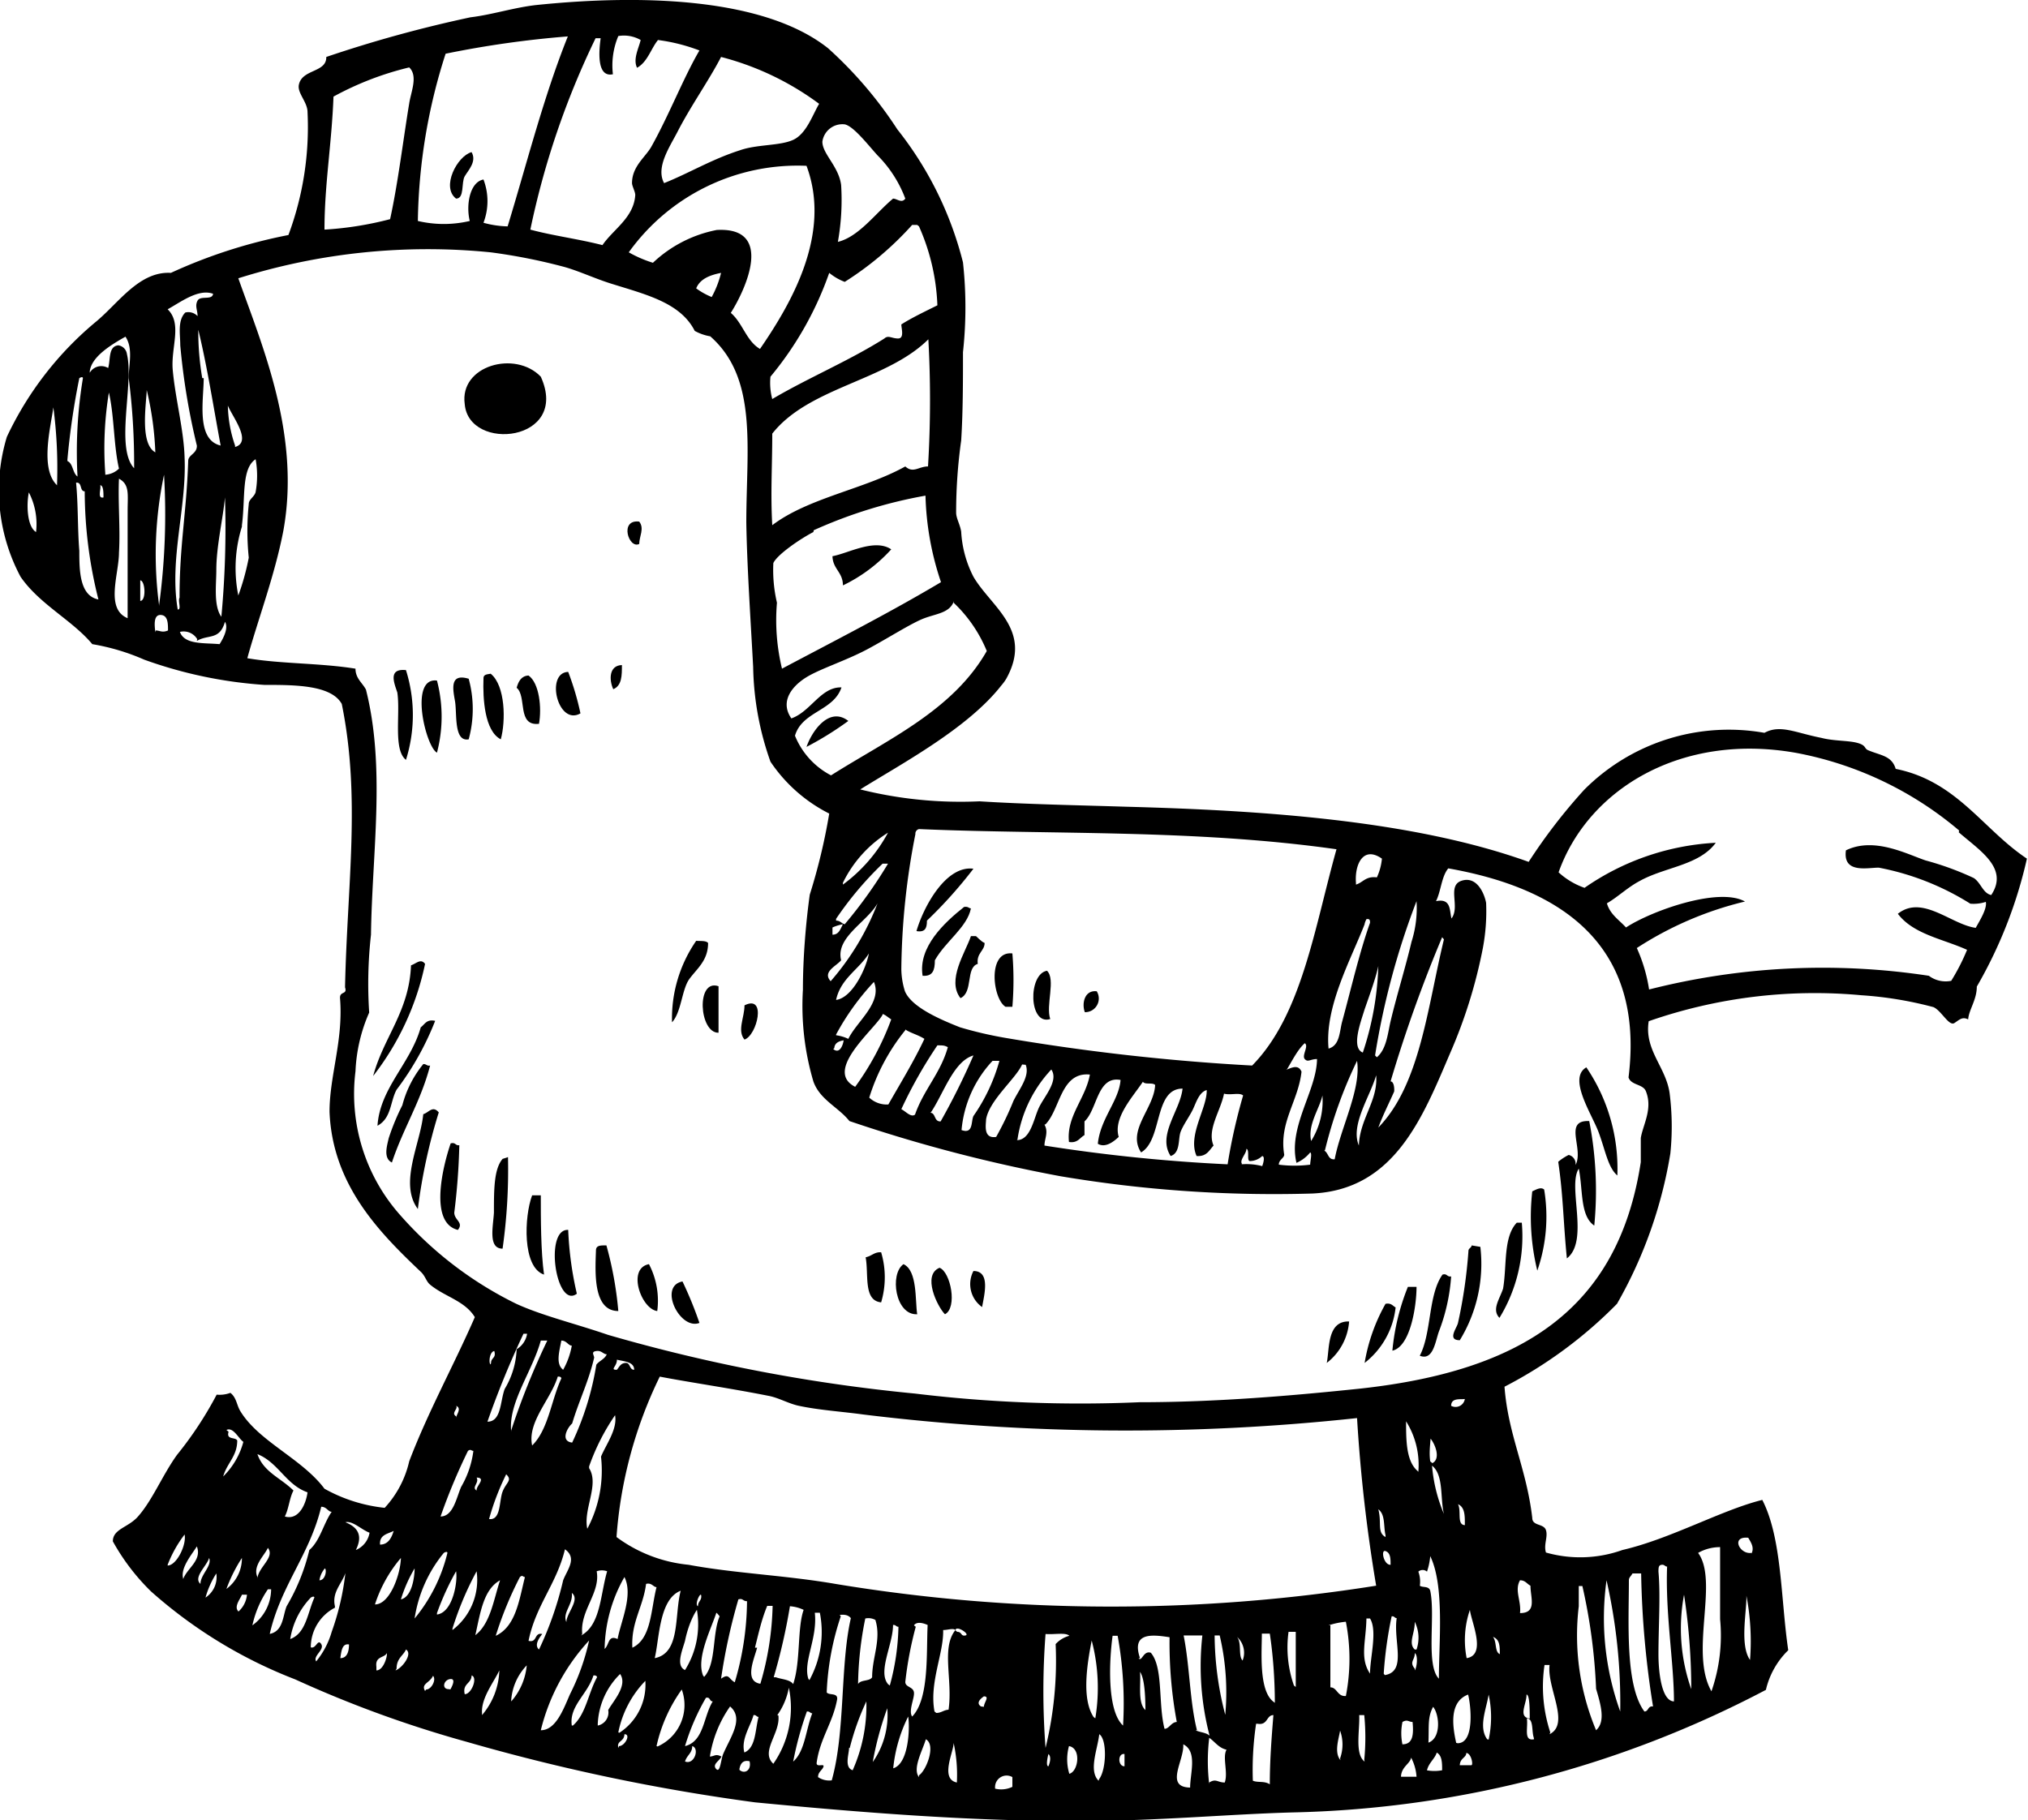 <?xml version="1.0" encoding="utf-8"?><svg xmlns="http://www.w3.org/2000/svg" viewBox="0 0 56.25 50.5"><g id="Lag_2" data-name="Lag 2"><g id="πœ_h_1" data-name="πœºh 1"><path class="cls-1" d="M13.08,4.22c.15.26-.09.5-.19.67s0,.62-.24.62C12.23,5.19,12.68,4.33,13.08,4.22Z"/><path class="cls-1" d="M15,10.45c.82,1.81-2,2.1-2.11.76C12.74,10.14,14.29,9.71,15,10.45Z"/><path class="cls-1" d="M17.73,14.47c.15.19,0,.41,0,.62C17.44,15.24,17.17,14.4,17.73,14.47Z"/><path class="cls-1" d="M24.72,15.24a4.36,4.36,0,0,1-1.34,1c0-.37-.28-.45-.29-.81C23.53,15.35,24.26,14.93,24.72,15.24Z"/><path class="cls-1" d="M17.25,18.45c0,.29,0,.57-.24.67C16.89,18.86,16.89,18.46,17.25,18.45Z"/><path class="cls-1" d="M11.26,18.59a4.15,4.15,0,0,1,0,2.49c-.36-.28-.15-1.28-.24-1.87C10.93,18.94,10.76,18.54,11.26,18.59Z"/><path class="cls-1" d="M15.76,18.64a7.72,7.72,0,0,1,.34,1.15C15.47,20.15,15.12,18.66,15.76,18.64Z"/><path class="cls-1" d="M13.61,18.69c.41.33.42,1.32.28,1.82-.45-.23-.5-1.13-.48-1.68C13.4,18.7,13.52,18.71,13.61,18.69Z"/><path class="cls-1" d="M14.66,18.74c.3.21.37.9.29,1.34-.62.07-.33-.76-.62-1C14.38,18.9,14.46,18.75,14.66,18.74Z"/><path class="cls-1" d="M13,20.51c-.42.08-.32-.72-.38-1.06s-.15-.78.38-.62A3.19,3.19,0,0,1,13,20.51Z"/><path class="cls-1" d="M12.12,18.88a3.94,3.94,0,0,1,0,2C11.81,20.72,11.34,18.78,12.12,18.88Z"/><path class="cls-1" d="M23.53,20a9,9,0,0,1-1.16.72C22.52,20.28,23,19.59,23.53,20Z"/><path class="cls-1" d="M27,24.1a12.52,12.52,0,0,1-1.29,1.44c0,.21-.05.33-.29.29C25.61,25.17,26.23,24,27,24.1Z"/><path class="cls-1" d="M26.93,25.2c-.1.52-.71.92-1,1.44,0,.28-.06.45-.34.43-.13-.8.61-1.48,1.15-1.91C26.86,25.14,26.87,25.2,26.93,25.2Z"/><path class="cls-1" d="M26.64,27.69c-.39-.5.14-1.27.29-1.72.06,0,.13,0,.14,0s.14.15.24.19c0,.22-.23.28-.19.58C26.78,26.84,27,27.53,26.64,27.69Z"/><path class="cls-1" d="M19.64,26.16c0,.49-.31.71-.52,1s-.22.92-.48,1.2a3.78,3.78,0,0,1,.67-2.26C19.44,26.11,19.58,26.09,19.64,26.16Z"/><path class="cls-1" d="M28.08,26.45a8.92,8.92,0,0,1,0,1.48h-.19C27.53,27.71,27.38,26.37,28.08,26.45Z"/><path class="cls-1" d="M11.79,26.74a7.58,7.58,0,0,1-1.44,3.11c.29-1.08,1-1.79,1.05-3.07C11.55,26.73,11.67,26.58,11.79,26.74Z"/><path class="cls-1" d="M29.13,28.27c-.6.19-.62-1.25-.09-1.34C29.29,27.17,29,27.89,29.13,28.27Z"/><path class="cls-1" d="M19.93,27.36c0,.4,0,1,0,1.29C19.39,28.66,19.3,27.14,19.93,27.36Z"/><path class="cls-1" d="M30.42,27.5a.38.38,0,0,1-.33.58C30,27.84,30.08,27.46,30.42,27.5Z"/><path class="cls-1" d="M20.65,28.84c-.21-.25,0-.61,0-.95C21.27,27.58,21,28.72,20.65,28.84Z"/><path class="cls-1" d="M12.07,28.32A8,8,0,0,1,11,30.23c-.18.33-.14.79-.53,1,.07-1.05.92-1.73,1.2-2.73C11.79,28.41,11.83,28.27,12.07,28.32Z"/><path class="cls-1" d="M11.93,29.56c-.26,1-.75,1.75-1.06,2.69-.25-.12-.13-.48-.09-.67a6.45,6.45,0,0,1,.38-.92,3,3,0,0,1,.58-1.14C11.82,29.51,11.84,29.58,11.93,29.56Z"/><path class="cls-1" d="M44,29.61a5,5,0,0,1,.86,3c-.26-.22-.33-.69-.52-1.2S43.48,29.91,44,29.61Z"/><path class="cls-1" d="M12.17,30.86a15.43,15.43,0,0,0-.58,2.68c-.53-.71.07-1.81.15-2.63C11.9,30.86,12,30.66,12.17,30.86Z"/><path class="cls-1" d="M44.08,31.1A10.05,10.05,0,0,1,44.22,34c-.4-.27-.31-1-.43-1.58-.32.49.3,2-.33,2.49-.1-1-.1-1.74-.24-2.68a1.45,1.45,0,0,1,.29-.19.25.25,0,0,1,.19.28C43.94,31.87,43.35,31.07,44.08,31.1Z"/><path class="cls-1" d="M12.74,31.77a18.23,18.23,0,0,1-.14,1.87c0,.21.27.27.1.48-.82-.2-.4-1.82-.2-2.4C12.64,31.68,12.63,31.79,12.74,31.77Z"/><path class="cls-1" d="M14.09,32.1a15.6,15.6,0,0,1-.15,2.54c-.41,0-.26-.62-.24-1,0-.64,0-1.21.24-1.49Z"/><path class="cls-1" d="M42.83,33a4.58,4.58,0,0,1-.19,2.25,6.29,6.29,0,0,1-.14-2.2C42.61,33,42.74,32.92,42.83,33Z"/><path class="cls-1" d="M15,33.16c0,.64,0,1.57.09,2.2-.61-.2-.55-1.62-.33-2.2Z"/><path class="cls-1" d="M42.21,33.92a4.34,4.34,0,0,1-.62,2.64c-.22-.23,0-.51.1-.81.11-.63,0-1.43.38-1.83Z"/><path class="cls-1" d="M15.76,34.12A9.46,9.46,0,0,0,16,35.89C15.42,36.33,15.09,34.08,15.76,34.12Z"/><path class="cls-1" d="M16.82,34.55a10,10,0,0,1,.33,1.82c-.71,0-.64-1.09-.62-1.68C16.53,34.54,16.67,34.55,16.82,34.55Z"/><path class="cls-1" d="M41.06,34.59a4.06,4.06,0,0,1-.57,2.59c-.36,0-.08-.34-.05-.48a13.65,13.65,0,0,0,.29-2c0-.07.08-.08.09-.15Z"/><path class="cls-1" d="M24.44,34.74a2.44,2.44,0,0,1,0,1.39c-.5-.05-.34-.77-.43-1.25C24.19,34.84,24.25,34.73,24.44,34.74Z"/><path class="cls-1" d="M18,35.07a2.19,2.19,0,0,1,.23,1.3C17.79,36.32,17.38,35.19,18,35.07Z"/><path class="cls-1" d="M25.06,35.07c.39.18.32,1,.38,1.39C24.83,36.49,24.67,35.34,25.06,35.07Z"/><path class="cls-1" d="M26.06,35.17c.31.12.5,1.11.15,1.29C26,36.25,25.57,35.37,26.06,35.17Z"/><path class="cls-1" d="M27,35.26c.48,0,.3.66.24,1A.78.78,0,0,1,27,35.26Z"/><path class="cls-1" d="M40.25,35.41a5.24,5.24,0,0,1-.34,1.53c-.1.28-.16.82-.53.67.33-.63.23-1.69.63-2.25C40.14,35.32,40.13,35.43,40.25,35.41Z"/><path class="cls-1" d="M18.93,35.55a10.64,10.64,0,0,1,.47,1.15C18.86,36.91,18.25,35.68,18.93,35.55Z"/><path class="cls-1" d="M39.29,35.7c0,.53-.17,1.66-.67,1.77a6.27,6.27,0,0,1,.43-1.77Z"/><path class="cls-1" d="M38.71,36.27a2.26,2.26,0,0,1-.86,1.54,5,5,0,0,1,.58-1.64C38.59,36.14,38.63,36.23,38.71,36.27Z"/><path class="cls-1" d="M37.42,36.66a1.6,1.6,0,0,1-.62,1.15C36.88,37.43,36.8,36.64,37.42,36.66Z"/><path class="cls-1" d="M23.86,21.9a11.46,11.46,0,0,0,3.31.33c1.25.08,2.79.11,4.07.15,3.74.1,7.94.37,11.16,1.53a15.33,15.33,0,0,1,1.54-2,5.66,5.66,0,0,1,5-1.58c.44-.24.86,0,1.58.14.34.09.75.07,1,.14s.18.15.29.2c.35.15.66.15.77.52,1.7.34,2.42,1.68,3.64,2.49a12.6,12.6,0,0,1-1.39,3.55c0,.37-.22.64-.24.91-.16-.08-.23,0-.38.1s-.36-.34-.58-.44a10.33,10.33,0,0,0-2-.33,14,14,0,0,0-5.9.72c-.13.8.48,1.27.58,2A7.32,7.32,0,0,1,46.33,32a12.44,12.44,0,0,1-1.48,4.17,12.25,12.25,0,0,1-3.12,2.3c.1,1.34.61,2.26.77,3.64,0,.23.32.15.38.34s-.07.4,0,.62A3.48,3.48,0,0,0,45,43c1.34-.31,2.75-1.11,3.88-1.39.55,1.07.51,2.75.72,4.17a2.25,2.25,0,0,0-.62,1.1,29.53,29.53,0,0,1-13.13,3.4c-1.82.05-3.77.24-6,.24-3,0-6-.24-8.91-.52a55.43,55.43,0,0,1-8-1.68,32,32,0,0,1-4.75-1.73,13.11,13.11,0,0,1-4-2.44,6,6,0,0,1-1.06-1.39c0-.34.41-.38.68-.67.41-.45.69-1.16,1.1-1.73a10.16,10.16,0,0,0,1.1-1.67.85.85,0,0,0,.38-.05c.18.14.17.35.29.53C7.2,40,8.38,40.47,9,41.3a4.36,4.36,0,0,0,1.67.53,2.82,2.82,0,0,0,.68-1.29c.52-1.37,1.25-2.69,1.82-4-.28-.46-.85-.57-1.25-.91-.1-.09-.12-.22-.24-.34-1.15-1.09-2.46-2.41-2.54-4.45,0-1,.39-2,.29-3.16,0-.19.21-.08.14-.29.06-2.86.44-5.25-.09-7.86C9.19,19,8.17,19,7.33,19A12.21,12.21,0,0,1,4,18.3a6.06,6.06,0,0,0-1.44-.43C2,17.2,1.1,16.77.57,16a5.1,5.1,0,0,1-.38-3.88A9.26,9.26,0,0,1,2.68,8.91c.62-.52,1.19-1.39,2.06-1.34A14.32,14.32,0,0,1,8,6.52a8.58,8.58,0,0,0,.53-3.41c0-.28-.29-.53-.24-.76.09-.44.77-.33.76-.77a35.5,35.5,0,0,1,4-1.1c.59-.07,1.2-.27,1.82-.34,3-.31,6.35-.19,8.1,1.2a11.33,11.33,0,0,1,1.92,2.25,9.75,9.75,0,0,1,1.82,3.69,11.5,11.5,0,0,1,0,2.49c0,.82,0,1.66-.05,2.45a14.35,14.35,0,0,0-.14,2c0,.16.11.33.14.53A3.1,3.1,0,0,0,27,16c.49.84,1.66,1.48.91,2.83a1.33,1.33,0,0,1-.14.19C26.84,20.21,25,21.19,23.86,21.9ZM12.36,1.49a15.76,15.76,0,0,0-.77,4.64,3.14,3.14,0,0,0,1.44,0c-.11-.44,0-1.08.38-1.15a1.68,1.68,0,0,1,0,1.2,2.7,2.7,0,0,0,.67.1c.54-1.77,1-3.6,1.67-5.27A27.85,27.85,0,0,0,12.36,1.49Zm2.35,4.88c.63.17,1.34.26,2,.43.3-.44.87-.76.91-1.39,0-.09-.09-.25-.09-.33,0-.46.36-.71.53-1,.49-.87.9-1.93,1.34-2.68a5,5,0,0,0-1.15-.29c-.2.25-.29.61-.58.77-.12-.24.05-.55.1-.77A.93.93,0,0,0,17.15,1,2.1,2.1,0,0,0,17,2.06c-.47.1-.38-.7-.34-1h-.14A22.79,22.79,0,0,0,14.71,6.37ZM20,1.58c-.33.64-.84,1.36-1.2,2.06-.22.43-.62,1-.38,1.44.7-.28,1.32-.66,2.1-.91C21,4,21.63,4.05,22,3.88s.54-.7.72-1A7.86,7.86,0,0,0,20,1.58ZM9.25,2.68C9.2,4,9,5.12,9,6.37a9.36,9.36,0,0,0,1.82-.29c.22-1,.37-2.25.53-3.21.05-.33.25-.76,0-1A8.5,8.5,0,0,0,9.25,2.68ZM24.34,4.31c-.24-.26-.66-.81-.91-.86a.56.56,0,0,0-.62.48c0,.34.45.68.52,1.2a6.6,6.6,0,0,1-.09,1.58c.58-.14,1.05-.8,1.53-1.2.11,0,.24.14.34,0A3.38,3.38,0,0,0,24.34,4.31ZM17.44,7a3.39,3.39,0,0,0,.67.29,3.56,3.56,0,0,1,1.77-.91c1.59-.09.82,1.62.39,2.3.33.28.43.78.81,1,.85-1.24,2-3.18,1.29-5.08A5.76,5.76,0,0,0,17.44,7Zm8-.76h-.14a8.9,8.9,0,0,1-1.87,1.58A1.54,1.54,0,0,1,23,7.57a9.3,9.3,0,0,1-1.63,2.88,1.74,1.74,0,0,0,.05.62c1-.59,2.13-1.06,3.11-1.68.11-.1.2,0,.38,0S25,9.11,25,9c.3-.19.64-.35,1-.53A5.91,5.91,0,0,0,25.49,6.28ZM21.37,21.13a8.23,8.23,0,0,1-.48-2.63c-.07-1.3-.17-2.79-.19-4,0-2.06.33-4-1-5.17a1.36,1.36,0,0,1-.43-.15c-.39-.77-1.32-1-2.25-1.29-.47-.14-.93-.36-1.35-.48A15.86,15.86,0,0,0,13.61,7a17.51,17.51,0,0,0-7,.72c.67,1.89,1.73,4.35,1.25,7-.24,1.25-.71,2.48-1,3.54.93.16,2,.13,3,.29,0,.27.19.39.29.58.55,2.18.17,4.52.14,6.8a12.2,12.2,0,0,0-.05,2.16,4.5,4.5,0,0,0-.38,1.63,5.06,5.06,0,0,0,1.25,4,10.33,10.33,0,0,0,3.21,2.45c.72.33,1.64.55,2.54.86a46.53,46.53,0,0,0,8.52,1.63,38,38,0,0,0,6.23.24c2.13,0,4.23-.18,6.14-.38,4.43-.49,7.13-2.18,7.76-6.28,0-.24,0-.46,0-.67.06-.37.34-.81.14-1.3-.08-.2-.41-.16-.48-.38.47-3.78-2-5.27-5-5.8-.19.23-.2.63-.34.91.43-.09.37.27.43.48.25-.33-.14-.92.29-1.05s.63.39.67.62a5.53,5.53,0,0,1-.09,1.25,13.87,13.87,0,0,1-.91,2.92C39.46,31,38.68,33,36.41,33.11a35.64,35.64,0,0,1-7-.48,42.19,42.19,0,0,1-5.85-1.53c-.31-.39-.82-.59-1-1.1a7.4,7.4,0,0,1-.29-2.54c0-.88.08-1.85.19-2.64A16.49,16.49,0,0,0,23,22.57,4.29,4.29,0,0,1,21.37,21.13ZM19.31,8a2,2,0,0,0,.43.24A2.71,2.71,0,0,0,20,7.57C19.7,7.63,19.42,7.73,19.31,8ZM4.65,8.58c.41.4.09,1.05.14,1.67.07.8.31,1.68.33,2.45.06,1.38-.43,2.81-.19,4.21.11,0,0-.23.05-.33,0-1.47.19-2.32.24-3.79,0-.18.25-.2.24-.43A18.84,18.84,0,0,1,5,9.58c0-.31-.08-.69.14-.91a.35.35,0,0,1,.34.1c0-.17-.08-.28,0-.43s.41,0,.43-.19C5.5,8,5,8.39,4.65,8.58Zm1,1.91c0,.6-.22,1.71.47,1.87-.2-1.07-.37-2.18-.62-3.21A7.64,7.64,0,0,0,5.61,10.49ZM25.82,9.34c-1.14,1.22-3.36,1.37-4.4,2.69,0,.92-.05,1.65,0,2.54,1-.76,2.56-1,3.69-1.63.22.2.37,0,.63,0a30.63,30.63,0,0,0,0-3.69C25.82,9.26,25.74,9.31,25.82,9.34Zm-23.33,1A.37.37,0,0,1,3,10.21c.07-.24,0-.6.28-.63a.28.28,0,0,1,.24.24c.2.82-.33,2.6.2,3.17a18.66,18.66,0,0,0-.15-2.5c0-.38.13-.82-.09-1.15C3.09,9.56,2.54,9.89,2.49,10.3Zm-.62,2.45c.16.07.14.33.28.43a12.52,12.52,0,0,1,.15-2.73s0-.06-.1,0A20.44,20.44,0,0,0,1.87,12.75Zm2.44-.2a8.8,8.8,0,0,0-.24-1.77C4.06,11.19,3.87,12.31,4.31,12.55Zm-1.39.58A.6.6,0,0,0,3.3,13c-.15-.65-.13-1.47-.28-2.11A9.62,9.62,0,0,0,2.92,13.13Zm3.6-.77c.49-.14-.09-.86-.2-1.15A3.58,3.58,0,0,0,6.52,12.36Zm-4.94,1.1a13,13,0,0,0-.1-2.2C1.41,11.83,1.1,13,1.58,13.46Zm5.13,1.11a3.85,3.85,0,0,0-.1,1.91,6.73,6.73,0,0,0,.29-1.05,7.28,7.28,0,0,1,0-1.49c0-.13.16-.2.19-.33a2.53,2.53,0,0,0,0-.91C6.69,13,6.81,13.81,6.71,14.57Zm-2.3,2.2a18.8,18.8,0,0,0,.14-3.64A10.69,10.69,0,0,0,4.41,16.77ZM3.3,15.33c0,.6-.39,1.56.24,1.82,0-.81,0-2.08,0-3,0-.43.06-.71-.24-.87C3.27,13.93,3.34,14.67,3.3,15.33Zm-1.1-.05c0,.52,0,1.25.53,1.35a12.29,12.29,0,0,1-.38-3c-.15,0-.06-.26-.24-.24C2.17,14,2.15,14.67,2.2,15.28Zm.67-1.48c0-.14,0-.33-.09-.34C2.81,13.57,2.69,13.84,2.87,13.8ZM1,14.76a1.91,1.91,0,0,0-.2-1.1C.73,14,.75,14.61,1,14.76Zm21.56,0c-.35.18-1,.62-1.11.86a4,4,0,0,0,.1,1.1,5.73,5.73,0,0,0,.14,1.83c1.49-.79,3-1.56,4.41-2.4a8.09,8.09,0,0,1-.43-2.4A13.08,13.08,0,0,0,22.57,14.71ZM6,15.81c0,.41-.08,1,.14,1.3a26.37,26.37,0,0,0,.1-3.31C6.18,14.42,6,15.16,6,15.81Zm-2.11.86c.17,0,.14-.56,0-.57Zm22.57,0c-.11.33-.47.35-.82.48s-1,.55-1.58.86-1.3.54-1.68.77-.77.66-.43,1.15c.54-.19.82-.88,1.39-.86-.22.66-1.09.66-1.29,1.34a2.15,2.15,0,0,0,1,1.1c1.58-1,3.38-1.8,4.32-3.45A3.86,3.86,0,0,0,26.45,16.72Zm-22.14.82c.11,0,.18.07.34,0,0-.19,0-.42-.2-.43S4.28,17.33,4.31,17.54Zm1.15.24a.44.44,0,0,0-.48-.2c.13.36.67.3,1.1.34.09-.14.26-.44.15-.62C6.09,17.77,5.78,17.59,5.46,17.78Zm48.87,5.31a9.77,9.77,0,0,0-4.5-2.15c-3.2-.58-5.79,1-6.61,3.31a2.06,2.06,0,0,0,.72.43,7,7,0,0,1,3.64-1.25c-.46.63-1.41.67-2.11,1.06-.34.18-.6.44-.91.62.09.31.34.46.53.67.7-.46,2.57-1.13,3.3-.72a9.6,9.6,0,0,0-3,1.29,4.41,4.41,0,0,1,.34,1.15,19.53,19.53,0,0,1,7.76-.38.78.78,0,0,0,.62.14,5.79,5.79,0,0,0,.44-.86c-.66-.3-1.49-.43-1.92-1,.68-.54,1.48.3,2.16.39.11-.2.32-.53.28-.72a1.1,1.1,0,0,1-.43.05,7.35,7.35,0,0,0-2.54-1c-.32,0-1,.17-.91-.48.78-.38,1.68.1,2.21.28a8.13,8.13,0,0,1,1.34.49c.2.14.25.42.48.47C55.72,24.09,54.93,23.61,54.33,23.09ZM25.49,23a.13.13,0,0,0-.1.14A20.12,20.12,0,0,0,25,26.88a2.12,2.12,0,0,0,.1.62c.19.45,1,.79,1.53,1a10.86,10.86,0,0,0,1.24.29,60.25,60.25,0,0,0,6.86.77c1.38-1.4,1.73-3.83,2.34-6C33.12,23,29.19,23.16,25.49,23Zm-2.11,1.54a4.34,4.34,0,0,0,1.25-1.44A3.37,3.37,0,0,0,23.38,24.49Zm14.23,0c.2-.06.27-.24.58-.2a1.59,1.59,0,0,0,.14-.52C37.8,23.45,37.57,24,37.61,24.49Zm-14.42,1c.12,0,.15.08.24.1a12.75,12.75,0,0,0,1.2-1.68h-.15A9.46,9.46,0,0,0,23.19,25.49Zm15,3.79c.27-.23.3-.66.38-1,.18-.75.41-1.48.58-2.2A3.09,3.09,0,0,0,39.29,25,21.13,21.13,0,0,0,38.14,29.28ZM23.33,26.64c-.13.16-.53.32-.29.58a7.2,7.2,0,0,0,1.3-2.16C24.05,25.58,23.17,26,23.33,26.64Zm14.52-1c-.39,1-1.11,2.29-1,3.45.32-.09.3-.48.38-.76.25-.92.48-1.92.77-2.73,0-.06,0-.12-.1-.1A.58.58,0,0,0,37.85,25.63Zm-14.76.1v.19c.18,0,.22-.16.29-.29A1.24,1.24,0,0,0,23.09,25.73ZM38.57,30c.08,0,.11.15.1.28-.15.34-.31.65-.44,1,1.16-1.19,1.36-3.33,1.82-5.22C40,26,40,26,40,26A38.78,38.78,0,0,0,38.57,30ZM23.19,27.74c.45-.06.83-.86.91-1.29C23.82,26.9,23.32,27.14,23.19,27.74ZM37.85,28c-.11.36-.38,1.07-.05,1.2a8.34,8.34,0,0,0,.43-2.4C38.16,27.13,38,27.57,37.85,28Zm-14.66.72a1.13,1.13,0,0,1,.34.1c.23-.48.95-1,.71-1.58A6.93,6.93,0,0,0,23.19,28.7Zm1.29-.57c-.22.41-1.65,1.55-.76,2a7.66,7.66,0,0,0,1-1.87C24.6,28.2,24.55,28.15,24.48,28.13Zm.63.43a5.6,5.6,0,0,0-1,1.87.71.71,0,0,0,.53.19c.34-.6.7-1.18,1-1.82C25.47,28.71,25.26,28.66,25.11,28.56Zm-2,.52c.17.15.27-.09.29-.24C23.29,28.88,23.15,28.92,23.14,29.08Zm12.56.58c.16-.06.34-.16.43.05-.09.82-.63,1.41-.48,2.3,0,.1-.15.14-.15.28a3.46,3.46,0,0,0,.87,0c0-.1.06-.32,0-.34a1,1,0,0,1-.38.29c-.24-1,.56-2,.57-2.88-.19,0-.25.1-.34,0s.12-.36,0-.44C36,29.11,35.86,29.39,35.7,29.66ZM26,29a12.7,12.7,0,0,0-1,1.77c.12.06.27.24.38.15.24-.69.71-1.15.91-1.87C26.19,29,26.16,29,26,29Zm-.2,1.87c.16,0,.1.25.29.24A19.3,19.3,0,0,0,27,29.28C26.45,29.44,26.18,30.32,25.82,30.86Zm1.73-1.44a3.22,3.22,0,0,0-.86,1.92c.33.12.26-.24.33-.39a5,5,0,0,0,.72-1.53Zm9.2,2.49c.12.06.1.26.29.24.16-.86.74-1.95.62-2.73A12.43,12.43,0,0,0,36.75,31.91Zm-8.38-2.39c-.17.39-.92,1-1,1.53,0,.12-.09.54.28.48a8.59,8.59,0,0,0,.48-1c.17-.34.46-.69.34-1Zm-.15,2.1c.39,0,.47-.6.62-.91s.55-.74.34-1.05A3.6,3.6,0,0,0,28.22,31.62Zm.77-.43c.12.21,0,.39,0,.58a46.78,46.78,0,0,0,5.08.52,15.69,15.69,0,0,1,.43-1.91c-.1-.09-.35,0-.53-.05-.09.47-.48,1-.29,1.44-.12.13-.19.31-.47.29-.26-.57.3-1.34.28-1.83-.21.06-.29.34-.38.53s-.26.42-.34.62,0,.59-.28.68c-.38-.58.27-1.27.33-1.87-.8,0-.55,1.42-1.15,1.77-.4-.61.36-1.22.39-1.87-.07-.08-.28,0-.34-.09-.28.42-.83,1-.67,1.53-.12.11-.36.32-.58.19.07-.7.59-1.2.63-1.77-.65-.12-.64.82-1,1.15v.38c-.13.07-.19.23-.43.19-.08-.71.46-1.2.58-1.87C29.42,29.73,29.41,30.77,29,31.19Zm8.72.63c0-.77.54-1.28.48-2C38,30.43,37.42,31.25,37.71,31.82Zm-1.34-.15a2.1,2.1,0,0,0,.33-1.29C36.59,30.78,36.26,31.21,36.37,31.67Zm-1.92.62a1.74,1.74,0,0,1,.58.05s.1-.26,0-.28a.51.51,0,0,1-.34.14c-.1,0,0-.31-.1-.34C34.58,32,34.37,32.18,34.45,32.29ZM14.52,37a25.26,25.26,0,0,0-1,2.44c.39,0,.35-.57.48-.91a2.3,2.3,0,0,0,.33-1.1.61.61,0,0,0,.29-.43Zm-.34,2.68a20.42,20.42,0,0,1,1-2.49H15C14.76,38.06,14.09,38.92,14.18,39.72ZM15.62,38a2.12,2.12,0,0,0,.24-.67c-.1,0-.14-.14-.29-.14C15.51,37.51,15.41,37.84,15.62,38Zm-2-.19c0-.15.15-.13.09-.33C13.57,37.5,13.55,37.84,13.61,37.85Zm2.87-.19c-.15.68-.43,1.23-.62,1.87-.13.11-.34.49,0,.53a8,8,0,0,0,.67-2.16c.08-.11.23-.15.29-.29-.1,0-.14-.11-.29-.09S16.47,37.58,16.48,37.66Zm.62.38c.07-.08.1-.18.24-.19s.1.19.24.19c0-.22-.27-.23-.48-.28C17.12,37.9,16.91,38,17.1,38ZM14.76,40.1c.45-.44.53-1.26.81-1.86,0,0,0-.06-.1-.05C15.28,38.82,14.62,39.45,14.76,40.1Zm2.34,2.54a4,4,0,0,0,2,.77c1.29.24,2.68.29,4.07.53a46.85,46.85,0,0,0,15,.05,43.89,43.89,0,0,1-.53-4.65,59.78,59.78,0,0,1-13.7-.1c-.58-.08-1.22-.12-1.78-.24-.29-.06-.57-.23-.86-.28-1-.2-2.17-.37-3-.53A12.11,12.11,0,0,0,17.1,42.64ZM40.25,39a.26.26,0,0,0,.38-.19C40.51,38.83,40.25,38.77,40.25,39Zm-27.6.34c0-.09.17-.27,0-.34C12.72,39.08,12.5,39.2,12.65,39.29Zm3.69,1.39c.29.46-.17,1.14-.05,1.68a3.44,3.44,0,0,0,.38-2c.14-.34.46-.76.39-1.15A6.06,6.06,0,0,0,16.34,40.68Zm23,.1A2.27,2.27,0,0,0,39,39.43C39,39.93,39,40.5,39.29,40.78Zm-33-1.11c-.07.23.18.14.24.24,0,.44-.28.62-.39,1A2.1,2.1,0,0,0,6.75,40C6.61,39.9,6.47,39.58,6.28,39.67Zm33.39.87c.23-.12.09-.5-.05-.68C39.66,40.16,39.64,40.32,39.67,40.54ZM12.22,42.07c.35,0,.44-.52.57-.82a2.64,2.64,0,0,0,.34-1c-.06,0-.07-.06-.15,0A16.59,16.59,0,0,0,12.22,42.07Zm-4.08-.72c-.11.2-.13.51-.24.72.37.11.58-.31.63-.67-.6-.21-.81-.83-1.39-1.06C7.31,40.84,7.79,41,8.14,41.35ZM40.05,42c-.11-.44,0-1.08-.33-1.34A4.32,4.32,0,0,0,40.05,42Zm-26.49.14c.34.05.28-.5.38-.76s.28-.31.1-.48A7,7,0,0,0,13.56,42.16Zm-.34-.81c0-.12.27-.33,0-.34C13.3,41.14,13.07,41.26,13.22,41.35Zm-5.75,4c.39-.07.37-.5.48-.77A5.64,5.64,0,0,0,8.58,43c.3-.26.39-.73.62-1.06-.1,0-.14-.14-.29-.14C8.59,43.14,7.77,44,7.47,45.38Zm33.16-3.07c0-.21,0-.45-.19-.53C40.54,41.92,40.4,42.3,40.63,42.31Zm-2.2.33c-.06-.25,0-.57-.2-.72C38.33,42.25,38.19,42.51,38.43,42.64ZM9.87,43a.63.63,0,0,0,.38-.48c-.22-.08-.47-.34-.67-.29C9.88,42.35,10.09,42.56,9.87,43Zm.67-.15c.23,0,.32-.19.38-.38C10.77,42.55,10.53,42.57,10.54,42.83Zm-5.89.58c.25,0,.53-.58.47-.86A3.39,3.39,0,0,0,4.65,43.41Zm43.93-.33c.08-.16,0-.29-.09-.44C48,42.61,48.25,43.13,48.58,43.08Zm-43.5.71c.1-.3.53-.52.38-.91C5.31,43.14,5,43.5,5.08,43.79Zm2.06,0c0-.32.5-.6.29-.87C7.34,43.15,7,43.44,7.14,43.75Zm40-.67c.5.83-.27,2.73.33,3.78a4.71,4.71,0,0,0,.24-2c0-.75,0-1.38,0-2A1.23,1.23,0,0,0,47.1,43.08ZM14.66,45.52c.25.06.15-.24.38-.19-.06.08-.24.3-.09.43a9.42,9.42,0,0,0,.67-1.92c.11-.29.4-.61.05-.86C15.44,43.94,14.86,44.53,14.66,45.52ZM11.5,44.9a4.52,4.52,0,0,0,.91-1.82s0-.06-.1,0A3.74,3.74,0,0,0,11.5,44.9Zm27.07-1.49c0-.17,0-.33-.14-.38S38.38,43.42,38.57,43.41Zm.81.58c.08.06.25,0,.29.14.15.71-.13,2.06.24,2.44,0-1,.16-2.58-.24-3.4a1.82,1.82,0,0,1-.09.43.18.18,0,0,0-.24,0A.8.8,0,0,1,39.38,44ZM5.56,43.94c0-.26.33-.5.24-.72C5.74,43.44,5.35,43.76,5.56,43.94Zm.72.14a1.06,1.06,0,0,0,.43-.86A4.32,4.32,0,0,0,6.28,44.08Zm4.12.43c.42,0,.71-.85.72-1.29A3.78,3.78,0,0,0,10.4,44.51ZM46,43.6c.06.65,0,1.53,0,2.3,0,.42.07,1.29.43,1.3,0-1.08-.24-2.42-.19-3.74-.06,0-.07-.06-.15-.05S46,43.47,46,43.6Zm-37.14.24c.17,0,.21-.3.15-.33A.67.67,0,0,0,8.86,43.84Zm2.26.53c.31-.07.38-.63.38-.86A3.94,3.94,0,0,0,11.12,44.37Zm5,1c.54-.29.53-1.13.72-1.78a.43.43,0,0,0-.29,0C16.66,44.19,16.08,44.68,16.15,45.33Zm-4-.58c.45-.06.58-.94.53-1.2A7.65,7.65,0,0,0,12.12,44.75Zm.43.43a1.75,1.75,0,0,0,.67-1.63A8.83,8.83,0,0,0,12.55,45.18Zm-3.26-.62a1.24,1.24,0,0,0-.67,1.1c.15.05.19-.25.29-.09s-.24.33-.14.48a2.29,2.29,0,0,0,.43-.82,7.23,7.23,0,0,0,.38-1.63C9.48,43.94,9.2,44.17,9.29,44.56ZM5.7,44.32A.68.68,0,0,0,6,43.65,2.49,2.49,0,0,0,5.7,44.32Zm39.58-.67c-.05.09-.1.11-.1.19,0,1.16-.11,2.91.43,3.64.12,0,.09-.16.24-.14a25.68,25.68,0,0,1-.33-3.69ZM13.75,45.38c.56-.26.65-1,.81-1.63-.06,0-.06-.07-.14,0A10.14,10.14,0,0,0,13.75,45.38Zm3,.38c.16-.11.1-.42.38-.29.09-.49.44-1.22.19-1.72A4.14,4.14,0,0,0,16.77,45.76Zm-3.59-.38c.44-.31.53-1,.71-1.54C13.4,44.1,13.32,44.77,13.18,45.38Zm29-.63c.48,0,.29-.43.29-.76-.1-.05-.14-.15-.29-.15C42,44.12,42.2,44.41,42.16,44.75Zm2.78,2.73a15.39,15.39,0,0,0-.38-3.64A7.63,7.63,0,0,0,44.94,47.48Zm-27.4-1.77c.53-.25.51-1.05.67-1.68-.09,0-.13-.13-.29-.09C17.84,44.58,17.5,45,17.54,45.71Zm26.25-1.58c0,.14,0,.28,0,.43A6.81,6.81,0,0,0,44.27,48c.27-.24.13-.71,0-1.15A15.64,15.64,0,0,0,43.89,44h-.1ZM7,45.09a1.24,1.24,0,0,0,.52-1s0,0-.09,0A2.88,2.88,0,0,0,7,45.09ZM18.16,46c.72-.14.54-1.18.72-1.87C18.28,44.36,18.29,45.46,18.16,46Zm-2.45-1c0-.25.39-.62.15-.81C15.9,44.51,15.59,44.74,15.71,45Zm-9.1-.29a.71.71,0,0,0,.24-.47H6.71C6.67,44.35,6.48,44.57,6.61,44.7Zm40.3,2.16a17.38,17.38,0,0,0-.2-2.63A5.06,5.06,0,0,0,46.91,46.86ZM8.05,45.47c.44-.16.48-.73.67-1.15,0,0,0-.06-.1,0A2.15,2.15,0,0,0,8.05,45.47Zm11.31-.91c0-.14.1-.15.09-.29S19.25,44.52,19.36,44.56Zm29.18,1.49a6.68,6.68,0,0,0-.1-1.78C48.45,44.71,48.25,45.64,48.54,46.05ZM20,46.57c.23-.16.2,0,.38.1a8.06,8.06,0,0,0,.34-2.25c-.12,0-.11-.09-.24-.05A16.11,16.11,0,0,0,20,46.57Zm1-.86c-.08.31-.37.93.09,1a8.22,8.22,0,0,0,.34-2.16h-.15C21.13,44.91,21.05,45.27,20.94,45.71Zm.52.82c.16.06.39.06.48.19.21-.62.11-1.55.29-2.06a1.06,1.06,0,0,0-.38-.1A16.35,16.35,0,0,1,21.46,46.53ZM40.68,46c.56-.09.13-1,.09-1.34A2.6,2.6,0,0,0,40.68,46ZM19,45.52c-.08.28-.26.69,0,.81a2.38,2.38,0,0,0,.33-1.67C19.18,44.88,19.06,45.22,19,45.52Zm.53,1c.34-.36.22-1.19.43-1.68,0,0-.05-.07-.09-.1C19.71,45.22,19.31,46,19.5,46.48Zm2.92.09a2.78,2.78,0,0,0,.29-1.87h-.14C22.68,45.45,22.27,46.1,22.42,46.57Zm.87-1.77a7.56,7.56,0,0,0-.39,2.11c.07.09.31,0,.29.19-.12.66-.48,1.09-.57,1.77,0,.13.22,0,.19.1s-.15.14-.15.29a.55.55,0,0,0,.38.09c.38-1.35.23-3.19.53-4.5C23.52,44.79,23.4,44.79,23.29,44.8Zm15.09,1.63c.62-.1.23-.94.33-1.58-.06,0-.06-.06-.14-.05A11.11,11.11,0,0,0,38.38,46.43ZM24,44.9a9.65,9.65,0,0,0-.2,1.82c.07-.13.32-.07.39-.19,0-.55.26-1.05.09-1.59A.4.4,0,0,0,24,44.9Zm14,1.53c0-.45.21-1.19,0-1.53h-.1C37.89,45.54,37.71,46,38,46.43Zm-1.1-1.34v1.72c.19,0,.19.26.43.24a5.38,5.38,0,0,0,0-2.06A2.17,2.17,0,0,0,36.85,45.09Zm2.39.67a1,1,0,0,0-.05-.77C39.25,45.31,39.05,45.58,39.24,45.76Zm-14.61,1a6.58,6.58,0,0,0,.24-1.63c-.07,0-.07-.06-.15-.05C24.77,45.62,24.34,46.37,24.63,46.72Zm.72-1.63a10.12,10.12,0,0,0-.29,1.53c0,.15.22.13.24.29s-.16.51-.05.67c.48-.49.39-1.78.43-2.54C25.55,45,25.41,45,25.35,45.09Zm.57,2.39c.14,0,.2-.08.34-.09.12-.83-.21-1.71.19-2.21-.06-.06-.21,0-.34,0C26.18,45.86,25.77,46.68,25.92,47.48Zm.58-2.25c.14,0,.09.13.23.1S26.51,45.07,26.5,45.23Zm9.39,1.53c0-.43,0-.89,0-1.53h-.2A3.19,3.19,0,0,0,35.89,46.76Zm-.58.44c0-.64-.05-1.33-.14-1.92H35C35,45.81,34.91,46.88,35.31,47.2ZM29,45.33a20.83,20.83,0,0,0,0,3.16,10.2,10.2,0,0,0,.28-2.88.78.78,0,0,1,.38-.23C29.56,45.28,29.25,45.35,29,45.33Zm1.86.05c-.09.64-.17,2.07.29,2.49A10.5,10.5,0,0,0,31,45.38Zm.72.62c.09.12.13-.22.34-.15.35.41.2,1.41.38,2.11.13,0,.18-.18.34-.19a12,12,0,0,1-.2-2.35C31.93,45.34,31.38,45.29,31.62,46Zm1.58,2c.12.06.29.06.39.15a7.64,7.64,0,0,1-.2-2.78h-.52C33,46.22,33,47.21,33.2,48Zm.82-.38a6.86,6.86,0,0,0-.15-2.25h-.14A8.84,8.84,0,0,0,34,47.63Zm.48-1.54a.59.59,0,0,0-.15-.67C34.46,45.59,34.32,46,34.5,46.09Zm7.14-.19c0-.22,0-.41-.19-.48C41.53,45.56,41.44,45.87,41.64,45.9ZM15,48c.42,0,.63-.59.81-1a6.27,6.27,0,0,0,.53-1.49A5.65,5.65,0,0,0,15,48Zm15.38-.33a5.16,5.16,0,0,0-.1-2.16C30.15,46.18,30,47.12,30.33,47.63ZM9.44,46c.18,0,.24-.17.24-.38C9.5,45.59,9.47,45.77,9.44,46Zm1.53.34c.18-.06.49-.46.29-.58C11.19,45.93,11,46,11,46.29Zm-.53,0c.2,0,.31-.4.29-.48C10.66,46,10.4,45.94,10.44,46.24Zm28.8,0c.06-.08.1-.42,0-.48C39.25,46.05,39.08,46.1,39.24,46.29Zm-25.06.86a1.75,1.75,0,0,0,.43-1A1.56,1.56,0,0,0,14.18,47.15Zm28.8.91c.58-.29-.08-1.29,0-1.92h-.14A4.07,4.07,0,0,0,43,48.06Zm-29.61-.53a2,2,0,0,0,.48-1.24C13.69,46.68,13.34,47.11,13.37,47.53Zm18.4-.09c0-.24,0-.9-.15-1.11C31.65,46.73,31.55,47.24,31.77,47.44Zm-15.19.38a.37.37,0,0,0,.29-.43c.13-.24.55-.68.33-1A2.06,2.06,0,0,0,16.58,47.82ZM12.89,47c.19,0,.37-.47.19-.52C13.08,46.71,12.82,46.7,12.89,47Zm3,.87c.36-.31.43-.91.67-1.34,0,0,0-.06-.1-.05C16.3,47,15.78,47.33,15.86,47.87Zm-4.07-1c.15,0,.29-.28.19-.38C11.92,46.69,11.67,46.71,11.79,46.91Zm.67,0s.19-.31,0-.29S12.24,46.87,12.46,46.86Zm4.69,1.2a1.59,1.59,0,0,0,.72-1.44A2.85,2.85,0,0,0,17.15,48.06Zm4.41-.48c.06.5-.51,1-.14,1.34a2.72,2.72,0,0,0,.43-2.11A1.91,1.91,0,0,1,21.56,47.58Zm-3.35.86a1.26,1.26,0,0,0,.67-1.58A4.27,4.27,0,0,0,18.21,48.44Zm24.19-.77c0-.23,0-.67-.09-.67C42.35,47.25,42.11,47.61,42.4,47.67Zm-2,.68c.49,0,.36-1.1.29-1.35C40.2,47.21,40.28,47.86,40.39,48.35Zm.86-.1a2.93,2.93,0,0,0,0-1.25C41.23,47.4,41,47.91,41.25,48.25Zm-14-.91c0-.12.17-.29,0-.29C27.13,47.17,27.1,47.27,27.21,47.34ZM19,48.44c.53-.13.51-.83.77-1.24-.1,0-.06-.13-.19-.1A6.23,6.23,0,0,0,19,48.44Zm4.55.05c0,.17-.14.54.1.62a4.4,4.4,0,0,0,.38-1.91A7.12,7.12,0,0,0,23.57,48.49Zm-3.88.24c.15,0,.17-.09.34,0-.05.12-.26.21-.15.34s.13-.21.19-.39c.2-.48.6-1,.2-1.34A3.29,3.29,0,0,0,19.69,48.73Zm4.51.19a2.27,2.27,0,0,0,.43-1.53A9,9,0,0,0,24.2,48.92Zm15.42-.57c.38-.11.33-.78.15-1C39.59,47.65,39.64,47.89,39.62,48.35ZM22,48.87c.33-.29.35-.89.53-1.34-.06,0-.07-.06-.15-.05A9.4,9.4,0,0,0,22,48.87Zm-1.39-.24c.36-.11.33-.63.43-1-.06,0-.06-.06-.14-.05C20.82,47.88,20.54,48.26,20.65,48.63Zm14.23-.81a8.62,8.62,0,0,0-.09,1.58c.14.06.32,0,.47.1,0-.66.05-1.3.1-1.92C35.12,47.58,35.17,47.87,34.88,47.82Zm3,1a6.4,6.4,0,0,0,0-1.24h-.14C37.72,48,37.57,48.66,37.85,48.87Zm-13.08.24c.45-.11.48-1.14.43-1.44A4.12,4.12,0,0,0,24.77,49.11Zm17.78-.86c-.06-.18,0-.52-.19-.53C42.39,47.93,42.25,48.31,42.55,48.25Zm-3.64.19c.3,0,.31-.29.28-.62-.11,0-.14-.08-.28,0A1.51,1.51,0,0,0,38.91,48.44Zm-1.73.39a1.15,1.15,0,0,0,0-.77C37.13,48.25,37,48.62,37.18,48.83Zm-20-.34c.16,0,.34-.33.15-.33C17.31,48.33,17.1,48.28,17.15,48.49Zm13.32.91c.2-.27.22-1.1,0-1.24C30.44,48.54,30.19,49.12,30.47,49.4Zm-5-.1c.2-.13.48-.84.19-1C25.59,48.56,25.3,49.07,25.49,49.3Zm8.05.2c.19-.12.23,0,.43,0,.1-.27-.07-.7.05-.91-.22-.05-.32-.22-.48-.33A5.35,5.35,0,0,0,33.54,49.5Zm-7,0a4.09,4.09,0,0,0-.09-1.1C26.46,48.58,26.06,49.35,26.54,49.45Zm6.47.14c0-.39.21-1-.19-1.2C32.85,48.84,32.3,49.57,33,49.59Zm-14-.72c.25.09.4-.37.19-.43C19.2,48.64,19.05,48.69,19,48.87Zm10.64.34c.26-.05.35-.71,0-.77A1.38,1.38,0,0,0,29.66,49.21Zm9.92-.1a1.15,1.15,0,0,0,.43,0c0-.2,0-.41-.15-.49C39.8,48.79,39.63,48.9,39.58,49.11Zm.91-.14c.12,0,.27,0,.33,0s0-.33-.14-.34C40.67,48.77,40.48,48.77,40.49,49ZM29.08,49c.05-.12.08-.27,0-.34C29.06,48.73,29,49,29.08,49Zm2.11.05v-.39C31,48.63,31,49,31.19,49Zm7.67.24c.19,0,.27,0,.43,0a1.33,1.33,0,0,0-.15-.53C39.11,48.93,38.89,49,38.86,49.26Zm-18.35-.19c.15.13.34,0,.28-.24C20.61,48.82,20.54,48.92,20.51,49.07Zm7.09.52a.71.71,0,0,0,.48-.05V49.3A.32.32,0,0,0,27.6,49.59Z"/></g></g></svg>
